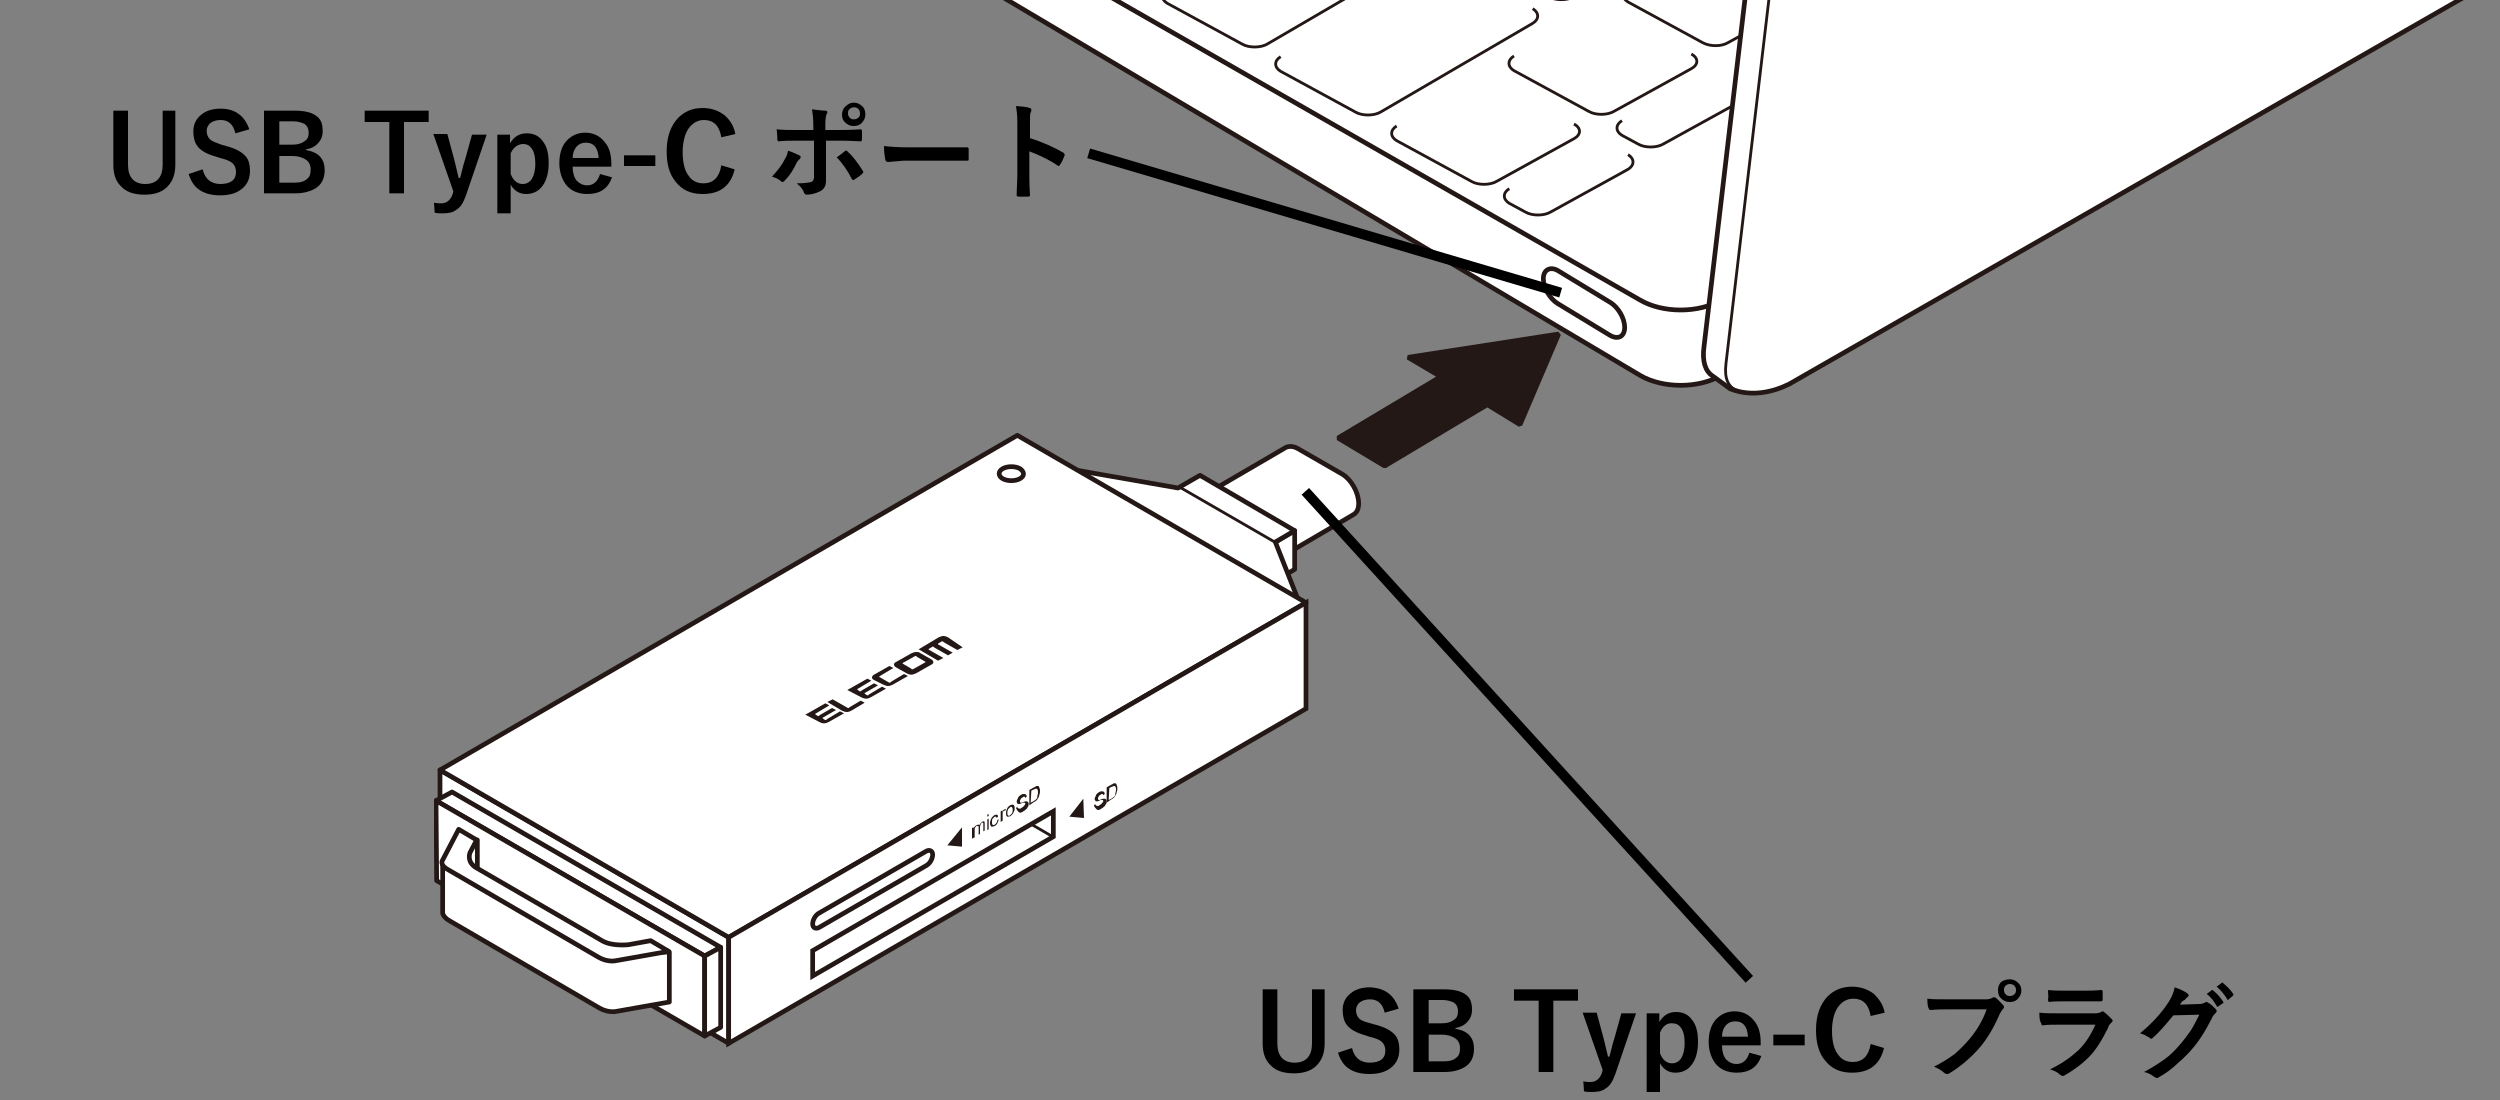 <?xml version="1.0" encoding="utf-8"?>
<!-- Generator: Adobe Illustrator 28.0.0, SVG Export Plug-In . SVG Version: 6.00 Build 0)  -->
<svg version="1.1" id="レイヤー_1" xmlns="http://www.w3.org/2000/svg" xmlns:xlink="http://www.w3.org/1999/xlink" x="0px"
	 y="0px" viewBox="0 0 375 165" style="enable-background:new 0 0 375 165;" xml:space="preserve">
<rect x="0" y="0" width="375" height="165" fill="#808080" stroke="none"/>
<style type="text/css">
	.st0{fill:#231815;}
	.st1{fill:none;stroke:#231815;stroke-width:0.709;stroke-miterlimit:1;}
	.st2{clip-path:url(#SVGID_00000086668409452457029910000003159752712010146437_);fill:#FFFFFF;}
	.st3{clip-path:url(#SVGID_00000086668409452457029910000003159752712010146437_);fill:none;stroke:#231815;stroke-width:0.709;}
	.st4{clip-path:url(#SVGID_00000086668409452457029910000003159752712010146437_);fill:none;stroke:#231815;stroke-width:0.425;}
	
		.st5{clip-path:url(#SVGID_00000086668409452457029910000003159752712010146437_);fill:none;stroke:#231815;stroke-width:0.709;stroke-linecap:round;stroke-linejoin:round;stroke-miterlimit:10;}
	
		.st6{clip-path:url(#SVGID_00000086668409452457029910000003159752712010146437_);fill:none;stroke:#231815;stroke-width:0.425;stroke-linecap:round;stroke-linejoin:round;stroke-miterlimit:10;}
	.st7{clip-path:url(#SVGID_00000086668409452457029910000003159752712010146437_);fill:#231815;}
	
		.st8{clip-path:url(#SVGID_00000086668409452457029910000003159752712010146437_);fill:none;stroke:#231815;stroke-width:0.709;stroke-miterlimit:10;}
	.st9{fill:none;stroke:#000000;stroke-width:1.5;stroke-miterlimit:10;}
</style>
<polygon class="st0" points="216.1,56.5 211.2,53.6 233.8,50.1 228,63.7 223.1,60.7 207.7,69.9 200.7,65.7 "/>
<polygon class="st1" points="216.1,56.5 211.2,53.6 233.8,50.1 228,63.7 223.1,60.7 207.7,69.9 200.7,65.7 "/>
<g>
	<defs>
		<rect id="SVGID_1_" x="65.1" y="-125.1" width="320.7" height="289.6"/>
	</defs>
	<clipPath id="SVGID_00000152983961312981132710000003413845338664288191_">
		<use xlink:href="#SVGID_1_"  style="overflow:visible;"/>
	</clipPath>
	<path style="clip-path:url(#SVGID_00000152983961312981132710000003413845338664288191_);fill:#FFFFFF;" d="M95-33.3l151,89.6
		c3.4,2,8.8,2,12.2,0l119.5-67"/>
	
		<path style="clip-path:url(#SVGID_00000152983961312981132710000003413845338664288191_);fill:none;stroke:#231815;stroke-width:0.709;" d="
		M95-33.3l151,89.6c3.4,2,8.8,2,12.2,0l119.5-67"/>
	
		<path style="clip-path:url(#SVGID_00000152983961312981132710000003413845338664288191_);fill:none;stroke:#231815;stroke-width:0.425;" d="
		M226.4,28.3c-1,0.6-1,1.6,0,2.2l2.4,1.3c1,0.6,2.8,0.6,3.8,0l11.6-6.4c1-0.6,1-1.6,0-2.2"/>
	
		<path style="clip-path:url(#SVGID_00000152983961312981132710000003413845338664288191_);fill:none;stroke:#231815;stroke-width:0.425;" d="
		M243.3,18.1c-1,0.6-1,1.6,0,2.2l2.4,1.3c1,0.6,2.8,0.6,3.8,0l11.6-6.4c1-0.6,1-1.6,0-2.2"/>
	
		<path style="clip-path:url(#SVGID_00000152983961312981132710000003413845338664288191_);fill:none;stroke:#231815;stroke-width:0.425;" d="
		M255.5-29.5c-1,0.6-1,1.6,0,2.2l11.2,6.1c1,0.6,2.8,0.6,3.8,0l11.6-6.4c1-0.6,1-1.6,0-2.2"/>
	
		<path style="clip-path:url(#SVGID_00000152983961312981132710000003413845338664288191_);fill:none;stroke:#231815;stroke-width:0.425;" d="
		M272.6-39.8c-1,0.6-1,1.6,0,2.2l11.2,6.1c1,0.6,2.8,0.6,3.8,0l11.6-6.4c1.1-0.6,1.1-1.6,0-2.2"/>
	
		<path style="clip-path:url(#SVGID_00000152983961312981132710000003413845338664288191_);fill:none;stroke:#231815;stroke-width:0.425;" d="
		M221.1-8.8c-1,0.6-1,1.6,0,2.2l11.2,6.1c1,0.6,2.8,0.6,3.8,0l11.6-6.4c1.1-0.6,1.1-1.6,0-2.2"/>
	
		<path style="clip-path:url(#SVGID_00000152983961312981132710000003413845338664288191_);fill:none;stroke:#231815;stroke-width:0.425;" d="
		M238.3-19.1c-1,0.6-1,1.6,0,2.2l11.2,6.1c1,0.6,2.8,0.6,3.8,0l11.6-6.4c1.1-0.6,1.1-1.6,0-2.2"/>
	
		<path style="clip-path:url(#SVGID_00000152983961312981132710000003413845338664288191_);fill:none;stroke:#231815;stroke-width:0.425;" d="
		M261.4-12.2c-1,0.6-1,1.6,0,2.2L272.6-4c1,0.6,2.8,0.6,3.8,0l11.6-6.4c1.1-0.6,1.1-1.6,0-2.2"/>
	
		<path style="clip-path:url(#SVGID_00000152983961312981132710000003413845338664288191_);fill:none;stroke:#231815;stroke-width:0.425;" d="
		M278.6-22.6c-1,0.6-1,1.6,0,2.2l11.2,6.1c1.1,0.6,2.8,0.6,3.8,0l11.6-6.4c1.1-0.6,1.1-1.6,0-2.2"/>
	
		<path style="clip-path:url(#SVGID_00000152983961312981132710000003413845338664288191_);fill:none;stroke:#231815;stroke-width:0.425;" d="
		M227.1,8.4c-1,0.6-1,1.6,0,2.2l11.2,6.1c1,0.6,2.8,0.6,3.8,0l11.6-6.4c1.1-0.6,1.1-1.6,0-2.2"/>
	
		<path style="clip-path:url(#SVGID_00000152983961312981132710000003413845338664288191_);fill:none;stroke:#231815;stroke-width:0.425;" d="
		M244.2-1.9c-1,0.6-1,1.6,0,2.2l11.2,6.1c1.1,0.6,2.8,0.6,3.8,0l11.6-6.4c1.1-0.6,1.1-1.6,0-2.2"/>
	
		<path style="clip-path:url(#SVGID_00000152983961312981132710000003413845338664288191_);fill:none;stroke:#231815;stroke-width:0.425;" d="
		M237.9-40.1c-1,0.6-1,1.6,0,2.2l11.2,6.1c1.1,0.6,2.8,0.6,3.8,0l11.6-6.4c1.1-0.6,1.1-1.6,0-2.2"/>
	
		<path style="clip-path:url(#SVGID_00000152983961312981132710000003413845338664288191_);fill:none;stroke:#231815;stroke-width:0.709;" d="
		M95-41.4L246,45c3.4,2,8.8,2,12.2,0l121.1-69"/>
	<path style="clip-path:url(#SVGID_00000152983961312981132710000003413845338664288191_);fill:#FFFFFF;" d="M385.6-9.6L268.4,57.6
		c-5.2,2.6-8.8,0.7-8.9,0.7l-2.6-1.9c-1.1-0.7-1.6-2.2-1.3-4.4l16.7-141.7c0.5-4.2,3.6-9.1,7-11.1l41.5-23.9"/>
	
		<path style="clip-path:url(#SVGID_00000152983961312981132710000003413845338664288191_);fill:none;stroke:#231815;stroke-width:0.709;" d="
		M385.6-9.6L268.4,57.6c-5.2,2.6-8.8,0.7-8.9,0.7l-2.6-1.9c-1.1-0.7-1.6-2.2-1.3-4.4l16.7-141.7c0.5-4.2,3.6-9.1,7-11.1l41.5-23.9"
		/>
	
		<path style="clip-path:url(#SVGID_00000152983961312981132710000003413845338664288191_);fill:none;stroke:#231815;stroke-width:0.425;" d="
		M260.6,58.6c-1.3-0.5-2-1.7-1.7-4.1l16.7-141.7c0.5-4.2,3.6-9.1,7-11.1l41.5-23.9"/>
	
		<path style="clip-path:url(#SVGID_00000152983961312981132710000003413845338664288191_);fill:none;stroke:#231815;stroke-width:0.425;" d="
		M157.7-13c-1,0.6-1,1.6,0,2.2l11.2,6.1c1,0.6,2.8,0.6,3.8,0l22.8-13.3c1.1-0.6,1.1-1.6,0-2.2"/>
	
		<path style="clip-path:url(#SVGID_00000152983961312981132710000003413845338664288191_);fill:none;stroke:#231815;stroke-width:0.425;" d="
		M188-30.2c-1,0.6-1,1.6,0,2.2l11.2,6.1c1,0.6,2.8,0.6,3.8,0l22.8-13.3c1.1-0.6,1.1-1.6,0-2.2"/>
	
		<path style="clip-path:url(#SVGID_00000152983961312981132710000003413845338664288191_);fill:none;stroke:#231815;stroke-width:0.425;" d="
		M175.1-1.7c-1,0.6-1,1.6,0,2.2l11.2,6.1c1,0.6,2.8,0.6,3.8,0l22.8-13.3c1.1-0.6,1.1-1.6,0-2.2"/>
	
		<path style="clip-path:url(#SVGID_00000152983961312981132710000003413845338664288191_);fill:none;stroke:#231815;stroke-width:0.425;" d="
		M192.1,8.5c-1,0.6-1,1.6,0,2.2l11.2,6.1c1,0.6,2.8,0.6,3.8,0l22.8-13.3c1-0.6,1-1.6,0-2.2"/>
	
		<path style="clip-path:url(#SVGID_00000152983961312981132710000003413845338664288191_);fill:none;stroke:#231815;stroke-width:0.425;" d="
		M209.5,18.9c-1,0.6-1,1.6,0,2.2l11.2,6.1c1,0.6,2.8,0.6,3.8,0l11.6-6.4c1.1-0.6,1.1-1.6,0-2.2"/>
	
		<path style="clip-path:url(#SVGID_00000152983961312981132710000003413845338664288191_);fill:none;stroke:#231815;stroke-width:0.425;" d="
		M203.6-19.4c-1,0.6-1,1.6,0,2.2l11.2,6.1c1.1,0.6,2.8,0.6,3.8,0l11.6-6.4c1.1-0.6,1.1-1.6,0-2.2"/>
	
		<path style="clip-path:url(#SVGID_00000152983961312981132710000003413845338664288191_);fill:none;stroke:#231815;stroke-width:0.425;" d="
		M220.8-29.7c-1,0.6-1,1.6,0,2.2l11.2,6.1c1,0.6,2.8,0.6,3.8,0l11.6-6.4c1.1-0.6,1.1-1.6,0-2.2"/>
	<path style="clip-path:url(#SVGID_00000152983961312981132710000003413845338664288191_);fill:#FFFFFF;" d="M243.7,49.1
		c0-1.4-1-3-2.1-3.7l-7.9-4.8c-1.2-0.7-2.2-0.1-2.2,1.2c0,1.4,1,3,2.1,3.7l7.9,4.8C242.7,51,243.7,50.5,243.7,49.1"/>
	
		<path style="clip-path:url(#SVGID_00000152983961312981132710000003413845338664288191_);fill:none;stroke:#231815;stroke-width:0.709;" d="
		M243.7,49.1c0-1.4-1-3-2.1-3.7l-7.9-4.8c-1.2-0.7-2.2-0.1-2.2,1.2c0,1.4,1,3,2.1,3.7l7.9,4.8C242.7,51,243.7,50.5,243.7,49.1z"/>
	<path style="clip-path:url(#SVGID_00000152983961312981132710000003413845338664288191_);fill:#FFFFFF;" d="M189,85.4l14-8.2
		c0.5-0.3,0.8-0.8,0.8-1.7c0-1.6-1.1-3.6-2.5-4.4l-6.6-3.8c-0.7-0.4-1.3-0.4-1.8-0.2l-13.7,8"/>
	
		<path style="clip-path:url(#SVGID_00000152983961312981132710000003413845338664288191_);fill:none;stroke:#231815;stroke-width:0.709;" d="
		M189,85.4l14-8.2c0.5-0.3,0.8-0.8,0.8-1.7c0-1.6-1.1-3.6-2.5-4.4l-6.6-3.8c-0.7-0.4-1.3-0.4-1.8-0.2l-13.7,8"/>
	<path style="clip-path:url(#SVGID_00000152983961312981132710000003413845338664288191_);fill:#FFFFFF;" d="M190,83.6
		c0-1.6-1.1-3.6-2.5-4.4l-6.6-3.8c-1.4-0.8-2.6-0.1-2.6,1.5c0,1.6,1.1,3.6,2.5,4.4l6.6,3.8C188.9,85.8,190,85.2,190,83.6"/>
	
		<path style="clip-path:url(#SVGID_00000152983961312981132710000003413845338664288191_);fill:none;stroke:#231815;stroke-width:0.709;" d="
		M190,83.6c0-1.6-1.1-3.6-2.5-4.4l-6.6-3.8c-1.4-0.8-2.6-0.1-2.6,1.5c0,1.6,1.1,3.6,2.5,4.4l6.6,3.8C188.9,85.8,190,85.2,190,83.6z"
		/>
	<polygon style="clip-path:url(#SVGID_00000152983961312981132710000003413845338664288191_);fill:#FFFFFF;" points="190,87.9 
		194.2,85.4 194.2,79.6 190,82.1 	"/>
	
		<polygon style="clip-path:url(#SVGID_00000152983961312981132710000003413845338664288191_);fill:none;stroke:#231815;stroke-width:0.709;stroke-linecap:round;stroke-linejoin:round;stroke-miterlimit:10;" points="
		190,87.9 194.2,85.4 194.2,79.6 190,82.1 	"/>
	<polygon style="clip-path:url(#SVGID_00000152983961312981132710000003413845338664288191_);fill:#FFFFFF;" points="109.3,140.6 
		66,115.5 66,131.4 109.3,156.5 	"/>
	
		<polygon style="clip-path:url(#SVGID_00000152983961312981132710000003413845338664288191_);fill:none;stroke:#231815;stroke-width:0.709;stroke-linecap:round;stroke-linejoin:round;stroke-miterlimit:10;" points="
		109.3,140.6 66,115.5 66,131.4 109.3,156.5 	"/>
	<polygon style="clip-path:url(#SVGID_00000152983961312981132710000003413845338664288191_);fill:#FFFFFF;" points="67.8,118.8 
		65.4,120.1 105.7,143.4 108.1,142.1 	"/>
	
		<polygon style="clip-path:url(#SVGID_00000152983961312981132710000003413845338664288191_);fill:none;stroke:#231815;stroke-width:0.709;stroke-linecap:round;stroke-linejoin:round;stroke-miterlimit:10;" points="
		67.8,118.8 65.4,120.1 105.7,143.4 108.1,142.1 	"/>
	<polyline style="clip-path:url(#SVGID_00000152983961312981132710000003413845338664288191_);fill:#FFFFFF;" points="152.1,71.1 
		155,69.4 176.7,73.2 180,71.3 194.2,79.6 191.3,81.3 195.8,92.7 192.6,94.6 	"/>
	
		<polyline style="clip-path:url(#SVGID_00000152983961312981132710000003413845338664288191_);fill:none;stroke:#231815;stroke-width:0.709;stroke-linecap:round;stroke-linejoin:round;stroke-miterlimit:10;" points="
		152.1,71.1 155,69.4 176.7,73.2 180,71.3 194.2,79.6 191.3,81.3 195.8,92.7 192.6,94.6 	"/>
	<polygon style="clip-path:url(#SVGID_00000152983961312981132710000003413845338664288191_);fill:#FFFFFF;" points="152.6,65.3 
		66,115.5 109.3,140.6 195.9,90.4 	"/>
	
		<polygon style="clip-path:url(#SVGID_00000152983961312981132710000003413845338664288191_);fill:none;stroke:#231815;stroke-width:0.709;stroke-linecap:round;stroke-linejoin:round;stroke-miterlimit:10;" points="
		152.6,65.3 66,115.5 109.3,140.6 195.9,90.4 	"/>
	
		<line style="clip-path:url(#SVGID_00000152983961312981132710000003413845338664288191_);fill:#FFFFFF;" x1="191.2" y1="81.3" x2="177" y2="73.1"/>
	
		<line style="clip-path:url(#SVGID_00000152983961312981132710000003413845338664288191_);fill:none;stroke:#231815;stroke-width:0.425;stroke-linecap:round;stroke-linejoin:round;stroke-miterlimit:10;" x1="191.2" y1="81.3" x2="177" y2="73.1"/>
	<polygon style="clip-path:url(#SVGID_00000152983961312981132710000003413845338664288191_);fill:#FFFFFF;" points="105.7,143.4 
		65.4,120.1 65.5,132.1 105.7,155.4 	"/>
	
		<polygon style="clip-path:url(#SVGID_00000152983961312981132710000003413845338664288191_);fill:none;stroke:#231815;stroke-width:0.709;stroke-linecap:round;stroke-linejoin:round;stroke-miterlimit:10;" points="
		105.7,143.4 65.4,120.1 65.5,132.1 105.7,155.4 	"/>
	<polygon style="clip-path:url(#SVGID_00000152983961312981132710000003413845338664288191_);fill:#FFFFFF;" points="108.1,142.1 
		105.7,143.4 105.7,155.4 108.1,154.1 	"/>
	
		<polygon style="clip-path:url(#SVGID_00000152983961312981132710000003413845338664288191_);fill:none;stroke:#231815;stroke-width:0.709;stroke-linecap:round;stroke-linejoin:round;stroke-miterlimit:10;" points="
		108.1,142.1 105.7,143.4 105.7,155.4 108.1,154.1 	"/>
	<path style="clip-path:url(#SVGID_00000152983961312981132710000003413845338664288191_);fill:#FFFFFF;" d="M100.4,142.8v7.5
		l-7.9,1.4c0,0-1.2,0.3-2.6-0.5l-22.5-13.1c-0.7-0.4-0.9-0.8-1-1.1v-7.7l25.6,13.5L100.4,142.8z"/>
	
		<path style="clip-path:url(#SVGID_00000152983961312981132710000003413845338664288191_);fill:none;stroke:#231815;stroke-width:0.709;stroke-linecap:round;stroke-linejoin:round;stroke-miterlimit:10;" d="
		M100.4,142.8v7.5l-7.9,1.4c0,0-1.2,0.3-2.6-0.5l-22.5-13.1c-0.7-0.4-0.9-0.8-1-1.1v-7.7l25.6,13.5L100.4,142.8z"/>
	
		<rect x="68.9" y="126" style="clip-path:url(#SVGID_00000152983961312981132710000003413845338664288191_);fill:#FFFFFF;" width="2.7" height="4.8"/>
	
		<rect x="68.9" y="126" style="clip-path:url(#SVGID_00000152983961312981132710000003413845338664288191_);fill:none;stroke:#231815;stroke-width:0.709;stroke-linecap:round;stroke-linejoin:round;stroke-miterlimit:10;" width="2.7" height="4.8"/>
	<path style="clip-path:url(#SVGID_00000152983961312981132710000003413845338664288191_);fill:#FFFFFF;" d="M66.4,129l2.4-4.6
		l2.7,1.6l-1,1.9c0,0-0.6,1.4,1,2.3l18.8,10.9c1.5,0.9,4,0.6,4,0.6l3.3-0.6l2.7,1.6l-7.9,1.4c0,0-1.2,0.3-2.6-0.5l-22.5-13.1
		C65.8,129.7,66.4,129,66.4,129"/>
	
		<path style="clip-path:url(#SVGID_00000152983961312981132710000003413845338664288191_);fill:none;stroke:#231815;stroke-width:0.709;stroke-linecap:round;stroke-linejoin:round;stroke-miterlimit:10;" d="
		M66.4,129l2.4-4.6l2.7,1.6l-1,1.9c0,0-0.6,1.4,1,2.3l18.8,10.9c1.5,0.9,4,0.6,4,0.6l3.3-0.6l2.7,1.6l-7.9,1.4c0,0-1.2,0.3-2.6-0.5
		l-22.5-13.1C65.8,129.7,66.4,129,66.4,129z"/>
	
		<path style="clip-path:url(#SVGID_00000152983961312981132710000003413845338664288191_);fill:none;stroke:#231815;stroke-width:0.709;stroke-linecap:round;stroke-linejoin:round;stroke-miterlimit:10;" d="
		M153,70.3c-0.7-0.4-1.9-0.4-2.6,0c-0.7,0.4-0.7,1.1,0,1.5c0.7,0.4,1.9,0.4,2.6,0C153.7,71.4,153.7,70.8,153,70.3z"/>
	<path style="clip-path:url(#SVGID_00000152983961312981132710000003413845338664288191_);fill:#231815;" d="M137.4,97.8
		c-0.2,0-0.5,0.1-0.7,0.2l-2.3,1.3c-0.2,0.1-0.3,0.2-0.3,0.4c0,0.1,0.1,0.3,0.3,0.4l1.6,0.9c0.2,0.1,0.4,0.2,0.7,0.2
		c0.2,0,0.5-0.1,0.7-0.2l2.3-1.3c0.2-0.1,0.3-0.2,0.3-0.4c0-0.1-0.1-0.3-0.3-0.4l-1.6-0.9C137.9,97.8,137.6,97.8,137.4,97.8
		 M138.7,99.2c0.1,0,0.1,0.1,0.1,0.1c0,0.1,0,0.1-0.1,0.1l-1.6,0.9c-0.1,0-0.1,0.1-0.2,0.1c-0.1,0-0.2,0-0.2-0.1l-1.2-0.7
		c-0.1,0-0.1-0.1-0.1-0.1s0-0.1,0.1-0.1l1.6-0.9c0.1,0,0.1-0.1,0.2-0.1c0.1,0,0.2,0,0.2,0.1L138.7,99.2z"/>
	<path style="clip-path:url(#SVGID_00000152983961312981132710000003413845338664288191_);fill:#231815;" d="M142.2,95.6
		c-0.2-0.1-0.4-0.2-0.7-0.2c-0.2,0-0.5,0.1-0.7,0.2l-3,1.8l2.9,1.7l0.8-0.4l-2.1-1.2c-0.1,0-0.1-0.1-0.1-0.1c0-0.1,0-0.1,0.1-0.1
		l0.3-0.2c0.1,0,0.1-0.1,0.2-0.1s0.2,0,0.2,0.1l2.1,1.2l0.7-0.4l-2.1-1.2c-0.1,0-0.1-0.1-0.1-0.1c0-0.1,0-0.1,0.1-0.1l0.3-0.2
		c0.1,0,0.1-0.1,0.2-0.1c0.1,0,0.2,0,0.2,0.1l2.1,1.2l0.8-0.4L142.2,95.6z"/>
	<path style="clip-path:url(#SVGID_00000152983961312981132710000003413845338664288191_);fill:#231815;" d="M131.1,102
		c-0.2-0.1-0.3-0.2-0.3-0.4c0-0.1,0.1-0.3,0.3-0.4l2.3-1.3l0.6,0.3l-2,1.2c-0.1,0-0.1,0.1-0.1,0.1c0,0.1,0,0.1,0.1,0.1l1.2,0.7
		c0.1,0,0.1,0.1,0.2,0.1c0.1,0,0.2,0,0.2-0.1l2-1.2l0.6,0.3l-2.3,1.3c-0.2,0.1-0.4,0.2-0.7,0.2c-0.2,0-0.5-0.1-0.7-0.2L131.1,102z"
		/>
	<path style="clip-path:url(#SVGID_00000152983961312981132710000003413845338664288191_);fill:#231815;" d="M129.7,105.4l-2,1.2
		c-0.2,0.1-0.4,0.2-0.7,0.2c-0.2,0-0.5-0.1-0.7-0.2l-2.2-1.3l0.8-0.4l2.1,1.2c0.1,0,0.1,0.1,0.2,0.1c0.1,0,0.2,0,0.2-0.1l1.7-1
		L129.7,105.4z"/>
	<path style="clip-path:url(#SVGID_00000152983961312981132710000003413845338664288191_);fill:#231815;" d="M120.8,107.2l3-1.7
		l0.6,0.3l-2,1.2c-0.1,0-0.1,0.1-0.1,0.1c0,0.1,0,0.1,0.1,0.1l0.1,0.1c0.1,0,0.1,0.1,0.2,0.1c0.1,0,0.2,0,0.2-0.1l1.9-1.1l0.6,0.3
		l-1.9,1.1c-0.1,0-0.1,0.1-0.1,0.1c0,0.1,0,0.1,0.1,0.1l0.1,0.1c0.1,0,0.1,0.1,0.2,0.1c0.1,0,0.2,0,0.2-0.1l2-1.2l0.6,0.3l-2.3,1.3
		c-0.2,0.1-0.4,0.2-0.7,0.2s-0.5-0.1-0.7-0.2L120.8,107.2z"/>
	<path style="clip-path:url(#SVGID_00000152983961312981132710000003413845338664288191_);fill:#231815;" d="M127.1,103.5l3-1.7
		l0.6,0.3l-2,1.2c-0.1,0-0.1,0.1-0.1,0.1c0,0.1,0,0.1,0.1,0.1l0.1,0.1c0.1,0,0.1,0.1,0.2,0.1c0.1,0,0.2,0,0.2-0.1l1.9-1.1l0.6,0.3
		l-1.9,1.1c-0.1,0-0.1,0.1-0.1,0.1c0,0.1,0,0.1,0.1,0.1l0.1,0.1c0.1,0,0.1,0.1,0.2,0.1s0.2,0,0.2-0.1l2-1.2l0.6,0.3l-2.3,1.3
		c-0.2,0.1-0.4,0.2-0.7,0.2c-0.2,0-0.5-0.1-0.7-0.2L127.1,103.5z"/>
	<polygon style="clip-path:url(#SVGID_00000152983961312981132710000003413845338664288191_);fill:#FFFFFF;" points="195.9,106.3 
		109.3,156.5 109.3,140.6 195.9,90.4 	"/>
	
		<polygon style="clip-path:url(#SVGID_00000152983961312981132710000003413845338664288191_);fill:none;stroke:#231815;stroke-width:0.709;stroke-miterlimit:10;" points="
		195.9,106.3 109.3,156.5 109.3,140.6 195.9,90.4 	"/>
	<polygon style="clip-path:url(#SVGID_00000152983961312981132710000003413845338664288191_);fill:#FFFFFF;" points="158,125.5 
		121.9,146.4 121.9,142.6 158,121.7 	"/>
	
		<polygon style="clip-path:url(#SVGID_00000152983961312981132710000003413845338664288191_);fill:none;stroke:#231815;stroke-width:0.709;stroke-miterlimit:10;" points="
		158,125.5 121.9,146.4 121.9,142.6 158,121.7 	"/>
	<path style="clip-path:url(#SVGID_00000152983961312981132710000003413845338664288191_);fill:#FFFFFF;" d="M139,129.8l-16.1,9.3
		c-0.5,0.3-1,0.1-1-0.5c0-0.6,0.4-1.3,0.9-1.6l16.1-9.3c0.5-0.3,1-0.1,1,0.5C139.9,128.8,139.5,129.5,139,129.8"/>
	
		<path style="clip-path:url(#SVGID_00000152983961312981132710000003413845338664288191_);fill:none;stroke:#231815;stroke-width:0.709;stroke-miterlimit:10;" d="
		M139,129.8l-16.1,9.3c-0.5,0.3-1,0.1-1-0.5c0-0.6,0.4-1.3,0.9-1.6l16.1-9.3c0.5-0.3,1-0.1,1,0.5C139.9,128.8,139.5,129.5,139,129.8
		z"/>
	<polygon style="clip-path:url(#SVGID_00000152983961312981132710000003413845338664288191_);fill:#231815;" points="142.1,126.8 
		144.3,127 144.3,124.1 	"/>
	<path style="clip-path:url(#SVGID_00000152983961312981132710000003413845338664288191_);fill:#231815;" d="M145.8,125.8l0-1.6
		l0.2-0.1v0.2c0-0.1,0.1-0.2,0.2-0.3c0.1-0.1,0.2-0.2,0.3-0.2c0.1-0.1,0.2-0.1,0.3-0.1c0.1,0,0.1,0.1,0.1,0.1
		c0.1-0.3,0.3-0.4,0.4-0.5c0.1-0.1,0.2-0.1,0.3-0.1c0.1,0,0.1,0.2,0.1,0.3l0,1.1l-0.2,0.1l0-1c0-0.1,0-0.2,0-0.2c0,0,0-0.1-0.1-0.1
		c0,0-0.1,0-0.1,0c-0.1,0.1-0.2,0.1-0.2,0.3c-0.1,0.1-0.1,0.3-0.1,0.4l0,1l-0.2,0.1l0-1.1c0-0.1,0-0.2-0.1-0.2c0,0-0.1,0-0.2,0
		c-0.1,0-0.1,0.1-0.2,0.2c-0.1,0.1-0.1,0.2-0.1,0.3c0,0.1,0,0.2,0,0.4l0,0.8L145.8,125.8z"/>
	<path style="clip-path:url(#SVGID_00000152983961312981132710000003413845338664288191_);fill:#231815;" d="M148.1,122.5v-0.3
		l0.2-0.1l0,0.3L148.1,122.5z M148.1,124.5l0-1.6l0.2-0.1l0,1.6L148.1,124.5z"/>
	<path style="clip-path:url(#SVGID_00000152983961312981132710000003413845338664288191_);fill:#231815;" d="M149.6,123l0.2-0.1
		c0,0.2-0.1,0.4-0.2,0.6s-0.2,0.3-0.4,0.4c-0.2,0.1-0.4,0.1-0.5,0.1c-0.1-0.1-0.2-0.3-0.2-0.5c0-0.2,0-0.3,0.1-0.5
		c0.1-0.2,0.1-0.3,0.2-0.4c0.1-0.1,0.2-0.2,0.3-0.3c0.2-0.1,0.3-0.1,0.4-0.1c0.1,0,0.2,0.1,0.2,0.3l-0.2,0.2c0-0.1-0.1-0.2-0.1-0.2
		c-0.1,0-0.1,0-0.2,0c-0.1,0.1-0.2,0.2-0.3,0.3c-0.1,0.1-0.1,0.3-0.1,0.5c0,0.2,0,0.4,0.1,0.4c0.1,0.1,0.2,0.1,0.3,0
		c0.1-0.1,0.2-0.1,0.2-0.2C149.6,123.3,149.6,123.1,149.6,123"/>
	<path style="clip-path:url(#SVGID_00000152983961312981132710000003413845338664288191_);fill:#231815;" d="M150.1,123.3l0-1.6
		l0.2-0.1l0,0.2c0.1-0.1,0.1-0.3,0.2-0.3s0.1-0.1,0.2-0.1c0.1,0,0.2-0.1,0.2-0.1l-0.1,0.3c-0.1,0-0.1,0-0.2,0
		c-0.1,0-0.1,0.1-0.1,0.1c0,0.1-0.1,0.1-0.1,0.2c0,0.1,0,0.2,0,0.3l0,0.9L150.1,123.3z"/>
	<path style="clip-path:url(#SVGID_00000152983961312981132710000003413845338664288191_);fill:#231815;" d="M150.9,122
		c0-0.3,0.1-0.6,0.2-0.8c0.1-0.2,0.3-0.3,0.4-0.4c0.2-0.1,0.4-0.1,0.5-0.1c0.1,0.1,0.2,0.2,0.2,0.5c0,0.2,0,0.4-0.1,0.5
		c-0.1,0.2-0.1,0.3-0.2,0.4c-0.1,0.1-0.2,0.2-0.3,0.3c-0.2,0.1-0.4,0.1-0.5,0.1C151,122.5,150.9,122.3,150.9,122 M151.1,121.9
		c0,0.2,0,0.3,0.1,0.4c0.1,0.1,0.2,0.1,0.3,0c0.1-0.1,0.2-0.2,0.3-0.3c0.1-0.2,0.1-0.3,0.1-0.5c0-0.2,0-0.3-0.1-0.4
		c-0.1-0.1-0.2-0.1-0.3,0c-0.1,0.1-0.2,0.2-0.3,0.3C151.2,121.5,151.1,121.7,151.1,121.9"/>
	<path style="clip-path:url(#SVGID_00000152983961312981132710000003413845338664288191_);fill:#231815;" d="M152.4,121.2l0.2-0.2
		c0,0.1,0,0.2,0.1,0.2c0,0,0.1,0.1,0.2,0.1c0.1,0,0.2,0,0.3-0.1c0.1-0.1,0.2-0.1,0.3-0.2c0.1-0.1,0.1-0.2,0.2-0.2
		c0-0.1,0.1-0.2,0.1-0.2c0-0.1,0-0.1-0.1-0.2c0,0-0.1,0-0.2,0c-0.1,0-0.2,0-0.3,0.1c-0.2,0.1-0.3,0.1-0.4,0.1c-0.1,0-0.2,0-0.2-0.1
		c0-0.1-0.1-0.1-0.1-0.2c0-0.1,0-0.2,0.1-0.4c0.1-0.1,0.1-0.3,0.2-0.4c0.1-0.1,0.2-0.2,0.4-0.3c0.1-0.1,0.3-0.1,0.4-0.1
		c0.1,0,0.2,0,0.3,0.1c0.1,0.1,0.1,0.2,0.1,0.3l-0.2,0.2c0-0.1-0.1-0.2-0.1-0.2c-0.1,0-0.2,0-0.3,0.1c-0.2,0.1-0.3,0.2-0.3,0.3
		c-0.1,0.1-0.1,0.2-0.1,0.3c0,0.1,0,0.1,0.1,0.2c0.1,0,0.2,0,0.4-0.1c0.2-0.1,0.4-0.1,0.4-0.1c0.1,0,0.2,0,0.3,0.1
		c0.1,0.1,0.1,0.2,0.1,0.3c0,0.1,0,0.3-0.1,0.4c-0.1,0.1-0.1,0.3-0.3,0.4c-0.1,0.1-0.2,0.2-0.4,0.3c-0.2,0.1-0.3,0.2-0.4,0.2
		s-0.2,0-0.3-0.1C152.5,121.5,152.5,121.4,152.4,121.2"/>
	<path style="clip-path:url(#SVGID_00000152983961312981132710000003413845338664288191_);fill:#231815;" d="M154.4,120.8l0-2.3
		l0.7-0.4c0.2-0.1,0.3-0.1,0.3-0.2c0.1,0,0.2,0,0.3,0c0.1,0,0.2,0.1,0.2,0.3c0.1,0.1,0.1,0.3,0.1,0.5c0,0.2,0,0.3-0.1,0.5
		c0,0.2-0.1,0.3-0.1,0.4c-0.1,0.1-0.1,0.2-0.2,0.3c-0.1,0.1-0.1,0.2-0.2,0.2c-0.1,0.1-0.2,0.2-0.3,0.2L154.4,120.8z M154.6,120.4
		l0.4-0.2c0.1-0.1,0.2-0.1,0.3-0.2c0.1-0.1,0.1-0.1,0.2-0.2c0.1-0.1,0.1-0.2,0.1-0.4c0-0.1,0.1-0.3,0.1-0.5c0-0.2,0-0.4-0.1-0.5
		c-0.1-0.1-0.1-0.1-0.2-0.1c-0.1,0-0.2,0.1-0.3,0.1l-0.4,0.2L154.6,120.4z"/>
	<polygon style="clip-path:url(#SVGID_00000152983961312981132710000003413845338664288191_);fill:#231815;" points="160.4,122.5 
		162.6,122.7 162.5,119.8 	"/>
	<path style="clip-path:url(#SVGID_00000152983961312981132710000003413845338664288191_);fill:#231815;" d="M164.1,120.8l0.2-0.2
		c0,0.1,0,0.2,0.1,0.2c0,0,0.1,0.1,0.2,0.1c0.1,0,0.2,0,0.3-0.1c0.1-0.1,0.2-0.1,0.3-0.2c0.1-0.1,0.1-0.2,0.2-0.2
		c0-0.1,0.1-0.2,0.1-0.2c0-0.1,0-0.1-0.1-0.2c0,0-0.1,0-0.2,0c-0.1,0-0.2,0-0.3,0.1c-0.2,0.1-0.3,0.1-0.4,0.1c-0.1,0-0.2,0-0.2-0.1
		c0-0.1-0.1-0.1-0.1-0.2c0-0.1,0-0.2,0.1-0.4c0.1-0.1,0.1-0.3,0.2-0.4c0.1-0.1,0.2-0.2,0.4-0.3c0.1-0.1,0.3-0.1,0.4-0.1
		c0.1,0,0.2,0,0.3,0.1c0.1,0.1,0.1,0.2,0.1,0.3l-0.2,0.2c0-0.1-0.1-0.2-0.1-0.2c-0.1,0-0.2,0-0.3,0.1c-0.2,0.1-0.3,0.2-0.3,0.3
		c-0.1,0.1-0.1,0.2-0.1,0.3c0,0.1,0,0.1,0.1,0.2c0.1,0,0.2,0,0.4-0.1c0.2-0.1,0.4-0.1,0.4-0.1c0.1,0,0.2,0,0.3,0.1
		c0.1,0.1,0.1,0.2,0.1,0.3c0,0.1,0,0.3-0.1,0.4c-0.1,0.1-0.1,0.3-0.3,0.4c-0.1,0.1-0.2,0.2-0.4,0.3c-0.2,0.1-0.3,0.2-0.4,0.2
		c-0.1,0-0.2,0-0.3-0.1C164.1,121,164.1,120.9,164.1,120.8"/>
	<path style="clip-path:url(#SVGID_00000152983961312981132710000003413845338664288191_);fill:#231815;" d="M166,120.4l0-2.3
		l0.7-0.4c0.2-0.1,0.3-0.1,0.3-0.2c0.1,0,0.2,0,0.3,0c0.1,0,0.2,0.1,0.2,0.3c0.1,0.1,0.1,0.3,0.1,0.5c0,0.2,0,0.3-0.1,0.5
		c0,0.2-0.1,0.3-0.1,0.4c-0.1,0.1-0.1,0.2-0.2,0.3c-0.1,0.1-0.1,0.2-0.2,0.2c-0.1,0.1-0.2,0.2-0.3,0.2L166,120.4z M166.3,120
		l0.4-0.2c0.1-0.1,0.2-0.1,0.3-0.2c0.1-0.1,0.1-0.1,0.2-0.2c0.1-0.1,0.1-0.2,0.1-0.4c0-0.1,0.1-0.3,0.1-0.5c0-0.2,0-0.4-0.1-0.5
		s-0.1-0.1-0.2-0.1c-0.1,0-0.2,0.1-0.3,0.1l-0.4,0.2L166.3,120z"/>
	
		<line style="clip-path:url(#SVGID_00000152983961312981132710000003413845338664288191_);fill:none;stroke:#231815;stroke-width:0.425;stroke-linecap:round;stroke-linejoin:round;stroke-miterlimit:10;" x1="157.9" y1="125.5" x2="154.8" y2="123.7"/>
</g>
<line class="st9" x1="195.8" y1="73.7" x2="262.4" y2="146.9"/>
<g>
	<path d="M198.7,148.4v8.1c0,1.6-0.5,2.7-1.4,3.5c-0.8,0.7-1.9,1-3.2,1c-1.6,0-2.8-0.4-3.6-1.3c-0.8-0.8-1.1-1.9-1.1-3.2v-8.1h2.2
		v8.1c0,1.9,0.9,2.9,2.6,2.9s2.6-1,2.6-2.9v-8.1H198.7z"/>
	<path d="M209.8,151.3l-2.1,0.6c-0.3-1.4-1.1-2-2.2-2c-0.7,0-1.2,0.2-1.6,0.5c-0.3,0.3-0.5,0.7-0.5,1.1c0,0.6,0.2,1,0.5,1.3
		c0.3,0.3,0.9,0.5,1.7,0.7l0.7,0.2c1.5,0.4,2.4,0.9,3,1.6c0.4,0.5,0.6,1.2,0.6,2.1c0,1.2-0.4,2.1-1.3,2.8c-0.8,0.6-1.8,0.9-3.2,0.9
		c-1.3,0-2.4-0.3-3.2-0.9c-0.7-0.5-1.2-1.3-1.5-2.3l2.1-0.7c0.2,0.8,0.5,1.3,1,1.7c0.4,0.3,1,0.5,1.6,0.5c1.6,0,2.4-0.6,2.4-1.8
		c0-0.6-0.2-1-0.5-1.3c-0.3-0.3-1-0.6-1.9-0.8l-0.6-0.2c-1.4-0.4-2.3-0.9-2.8-1.6c-0.4-0.5-0.6-1.3-0.6-2.2c0-1,0.4-1.9,1.2-2.5
		c0.7-0.6,1.7-0.9,2.9-0.9C207.7,148.2,209.1,149.2,209.8,151.3z"/>
	<path d="M212.2,148.4h4.4c1.6,0,2.7,0.3,3.4,0.9c0.6,0.5,0.8,1.2,0.8,2.2c0,0.8-0.3,1.4-0.8,1.9c-0.4,0.4-1,0.7-1.7,0.8v0.1
		c1,0.2,1.7,0.5,2.2,1.1c0.4,0.5,0.6,1.1,0.6,1.9c0,1.2-0.4,2.1-1.3,2.7c-0.8,0.5-1.8,0.8-3.1,0.8h-4.7V148.4z M214.3,150v3.5h1.9
		c0.9,0,1.5-0.2,2-0.6c0.4-0.3,0.5-0.7,0.5-1.2c0-0.6-0.2-1-0.6-1.3c-0.4-0.2-1-0.4-1.7-0.4H214.3z M214.3,155.1v4.1h2.3
		c0.9,0,1.5-0.2,1.9-0.6c0.4-0.3,0.5-0.8,0.5-1.4c0-0.7-0.3-1.2-0.8-1.5c-0.5-0.3-1.1-0.5-1.9-0.5H214.3z"/>
	<path d="M236.7,148.4v1.7H233v10.7h-2.2v-10.7h-3.7v-1.7H236.7z"/>
	<path d="M245.4,152l-3.1,9.1c-0.4,1.1-0.8,1.8-1.5,2.2c-0.5,0.4-1.2,0.5-2.1,0.5c-0.4,0-0.7,0-1.1-0.1l-0.1-1.5
		c0.4,0.1,0.8,0.1,1.1,0.1c0.8,0,1.4-0.5,1.7-1.4l0.1-0.4l-3-8.6h2.1l1,3.7c0.1,0.3,0.3,1.3,0.7,2.9h0.2c0.1-0.2,0.2-0.8,0.4-1.5
		c0.1-0.5,0.3-1,0.4-1.4l1-3.6H245.4z"/>
	<path d="M248.9,152v1.3c0.6-1,1.4-1.5,2.5-1.5c1.1,0,1.9,0.4,2.5,1.3c0.6,0.8,0.8,1.9,0.8,3.2c0,1.6-0.4,2.8-1.1,3.6
		c-0.6,0.7-1.4,1-2.3,1c-1,0-1.8-0.5-2.3-1.4v4.3h-2V152H248.9z M249,154.9v3.1c0.4,1,1,1.5,1.8,1.5c0.6,0,1.1-0.3,1.4-0.8
		c0.3-0.5,0.5-1.3,0.5-2.2c0-1.1-0.2-1.9-0.6-2.4c-0.3-0.4-0.7-0.6-1.2-0.6C250.1,153.4,249.4,153.9,249,154.9z"/>
	<path d="M264.2,156.8h-5.9c0,0.9,0.2,1.6,0.6,2.1c0.4,0.4,0.9,0.7,1.6,0.7c0.9,0,1.6-0.6,1.9-1.7l1.8,0.5c-0.6,1.7-1.8,2.5-3.7,2.5
		c-1.4,0-2.5-0.5-3.2-1.4c-0.6-0.8-1-1.9-1-3.2c0-1.5,0.4-2.7,1.2-3.5c0.7-0.7,1.6-1.1,2.7-1.1c1.2,0,2.2,0.5,2.9,1.4
		c0.7,0.8,1,1.9,1,3.3V156.8z M262.2,155.5c-0.1-1.5-0.7-2.3-1.9-2.3c-0.6,0-1.1,0.2-1.5,0.7c-0.3,0.4-0.5,0.9-0.5,1.6H262.2z"/>
	<path d="M270.7,155.2v1.6H266v-1.6H270.7z"/>
	<path d="M282.7,151.9l-2.1,0.5c-0.3-1.8-1.2-2.6-2.6-2.6c-1,0-1.8,0.5-2.4,1.4c-0.5,0.8-0.8,2-0.8,3.4c0,1.6,0.3,2.9,1,3.7
		c0.5,0.7,1.3,1,2.1,1c1.5,0,2.4-0.9,2.7-2.7l2,0.6c-0.6,2.5-2.2,3.7-4.8,3.7c-1.8,0-3.1-0.6-4.1-1.9c-0.9-1.1-1.3-2.6-1.3-4.5
		c0-2.2,0.6-3.8,1.7-5c1-1,2.2-1.5,3.7-1.5c1.3,0,2.4,0.4,3.3,1.1C282,150,282.5,150.8,282.7,151.9z"/>
	<path d="M289.1,149.8c0.7,0.1,1.7,0.1,3.1,0.1h5.7c0.4,0,0.7-0.1,0.9-0.2c0.1-0.1,0.2-0.1,0.3-0.1c0.1,0,0.2,0,0.3,0.1
		c0.5,0.4,0.8,0.8,1.1,1.1c0.1,0.1,0.1,0.2,0.1,0.3c0,0.1-0.1,0.2-0.2,0.3c-0.1,0.1-0.2,0.3-0.4,0.6c-0.9,2.1-1.9,3.8-3.1,5.2
		c-1.4,1.6-3,2.9-4.5,3.8c-0.1,0.1-0.3,0.1-0.4,0.1s-0.3-0.1-0.4-0.2c-0.3-0.3-0.8-0.6-1.5-0.9c1.2-0.6,2.3-1.3,3.1-1.9
		c0.7-0.6,1.4-1.3,2.1-2.1c1.2-1.4,2.1-2.9,2.7-4.6h-5.8c-0.6,0-1.5,0-2.6,0.1c-0.2,0-0.3-0.1-0.3-0.3
		C289.2,151.2,289.1,150.6,289.1,149.8z M301.5,146.9c0.5,0,0.9,0.2,1.3,0.6c0.3,0.3,0.4,0.7,0.4,1.1c0,0.5-0.2,0.9-0.6,1.3
		c-0.3,0.3-0.7,0.4-1.2,0.4c-0.5,0-0.9-0.2-1.3-0.6c-0.3-0.3-0.4-0.7-0.4-1.2c0-0.5,0.2-1,0.6-1.3C300.7,147,301,146.9,301.5,146.9z
		 M301.5,147.6c-0.3,0-0.5,0.1-0.7,0.3c-0.2,0.2-0.2,0.4-0.2,0.6c0,0.3,0.1,0.5,0.3,0.7c0.2,0.2,0.4,0.2,0.6,0.2
		c0.3,0,0.5-0.1,0.7-0.3c0.2-0.2,0.2-0.4,0.2-0.6c0-0.3-0.1-0.5-0.3-0.7C302,147.7,301.7,147.6,301.5,147.6z"/>
	<path d="M305.9,151.9c0.8,0.1,1.8,0.1,2.9,0.1h5.5c0.4,0,0.6-0.1,0.9-0.2c0.1-0.1,0.1-0.1,0.2-0.1c0.1,0,0.1,0,0.2,0.1
		c0.4,0.3,0.8,0.7,1.1,1c0.1,0.1,0.2,0.2,0.2,0.3s-0.1,0.2-0.2,0.3c-0.2,0.2-0.4,0.4-0.5,0.8c-0.9,1.8-1.8,3.3-2.9,4.4
		c-1,1-2.2,1.9-3.6,2.7c-0.2,0.1-0.3,0.1-0.3,0.1c-0.1,0-0.2-0.1-0.4-0.2c-0.3-0.3-0.8-0.6-1.5-0.8c1.7-0.8,3.1-1.8,4.3-2.9
		c1.1-1.1,1.9-2.4,2.5-3.8l-5.5,0c-0.9,0-1.7,0-2.4,0.1c-0.1,0-0.2-0.1-0.2-0.3C306,153.3,305.9,152.8,305.9,151.9z M307.2,148.5
		c0.8,0.1,1.6,0.1,2.6,0.1h2.9c0.6,0,1.5,0,2.5-0.1c0.1,0,0.2,0.1,0.2,0.2c0,0.2,0,0.4,0,0.6c0,0.2,0,0.4,0,0.6
		c0,0.2-0.1,0.3-0.2,0.3c0,0,0,0-0.1,0l-2.3,0h-3.2c-0.9,0-1.6,0-2.2,0.1c-0.1,0-0.2-0.1-0.2-0.4
		C307.3,149.6,307.2,149.1,307.2,148.5z"/>
	<path d="M327,150.7l2.9-0.1c0.4,0,0.6-0.1,0.8-0.2c0.1,0,0.1-0.1,0.2-0.1s0.2,0,0.3,0.1c0.4,0.2,0.7,0.5,1.1,0.9
		c0.1,0.1,0.2,0.2,0.2,0.4c0,0.1-0.1,0.2-0.2,0.3c-0.2,0.2-0.4,0.4-0.5,0.7c-1,2-2.1,3.7-3.2,4.9c-0.7,0.8-1.6,1.6-2.5,2.4
		c-0.8,0.7-1.6,1.2-2.3,1.6c-0.1,0.1-0.2,0.1-0.3,0.1c-0.1,0-0.2-0.1-0.4-0.2c-0.4-0.3-0.9-0.6-1.5-0.7c1.3-0.7,2.4-1.4,3.2-2
		c0.7-0.5,1.4-1.2,2.1-2c0.7-0.8,1.2-1.5,1.7-2.2c0.4-0.6,0.8-1.4,1.3-2.4l-3.9,0.1c-1.3,1.6-2.3,2.7-3,3.3
		c-0.1,0.1-0.2,0.2-0.3,0.2c-0.1,0-0.2,0-0.2-0.1c-0.5-0.3-1-0.6-1.5-0.7c1.8-1.5,3.2-3,4.3-4.7c0.5-0.8,0.8-1.6,0.9-2.2
		c0.9,0.3,1.5,0.6,1.9,0.9c0.1,0.1,0.2,0.2,0.2,0.3c0,0.1-0.1,0.2-0.2,0.3c-0.1,0-0.2,0.2-0.4,0.4
		C327.4,150.1,327.2,150.3,327,150.7z M331,149.1l0.8-0.6c0,0,0.1,0,0.1,0c0,0,0.1,0,0.1,0.1c0.5,0.4,1.1,1,1.5,1.7c0,0,0,0.1,0,0.1
		c0,0.1,0,0.1-0.1,0.1l-0.7,0.5c0,0-0.1,0-0.1,0c-0.1,0-0.1,0-0.1-0.1C332.1,150.2,331.6,149.5,331,149.1z M332.5,148l0.8-0.6
		c0,0,0.1,0,0.1,0c0,0,0.1,0,0.1,0.1c0.6,0.5,1.1,1,1.5,1.6c0,0,0,0.1,0,0.1c0,0.1,0,0.1-0.1,0.2l-0.6,0.5c0,0-0.1,0.1-0.1,0.1
		c-0.1,0-0.1,0-0.1-0.1C333.6,149.1,333.1,148.5,332.5,148z"/>
</g>
<g>
	<path d="M26.3,16.6v8.1c0,1.6-0.5,2.7-1.4,3.5c-0.8,0.7-1.9,1-3.2,1c-1.6,0-2.8-0.4-3.6-1.3c-0.8-0.8-1.1-1.9-1.1-3.2v-8.1h2.2v8.1
		c0,1.9,0.9,2.9,2.6,2.9s2.6-1,2.6-2.9v-8.1H26.3z"/>
	<path d="M37.4,19.4L35.3,20c-0.3-1.4-1.1-2-2.2-2c-0.7,0-1.2,0.2-1.6,0.5c-0.3,0.3-0.5,0.7-0.5,1.1c0,0.6,0.2,1,0.5,1.3
		c0.3,0.3,0.9,0.5,1.7,0.8l0.7,0.2c1.5,0.4,2.4,0.9,3,1.6c0.4,0.5,0.6,1.2,0.6,2.1c0,1.2-0.4,2.1-1.3,2.8c-0.8,0.6-1.8,0.9-3.2,0.9
		c-1.3,0-2.4-0.3-3.2-0.9c-0.7-0.5-1.2-1.3-1.5-2.3l2.1-0.7c0.2,0.8,0.5,1.3,1,1.7c0.4,0.3,1,0.5,1.6,0.5c1.6,0,2.4-0.6,2.4-1.8
		c0-0.6-0.2-1-0.5-1.3c-0.3-0.3-1-0.6-1.9-0.8l-0.6-0.2c-1.4-0.4-2.3-0.9-2.8-1.6c-0.4-0.5-0.6-1.3-0.6-2.2c0-1,0.4-1.9,1.2-2.5
		c0.7-0.6,1.7-0.9,2.9-0.9C35.3,16.3,36.7,17.4,37.4,19.4z"/>
	<path d="M39.8,16.6h4.4c1.6,0,2.7,0.3,3.4,0.9c0.6,0.5,0.8,1.2,0.8,2.2c0,0.8-0.3,1.4-0.8,1.9c-0.4,0.4-1,0.7-1.7,0.8v0.1
		c1,0.2,1.7,0.5,2.2,1.1c0.4,0.5,0.6,1.1,0.6,1.9c0,1.2-0.4,2.1-1.3,2.7c-0.8,0.5-1.8,0.8-3.1,0.8h-4.7V16.6z M41.9,18.2v3.5h1.9
		c0.9,0,1.5-0.2,2-0.6c0.4-0.3,0.5-0.7,0.5-1.2c0-0.6-0.2-1-0.6-1.3c-0.4-0.2-1-0.4-1.7-0.4H41.9z M41.9,23.3v4.1h2.3
		c0.9,0,1.5-0.2,1.9-0.6c0.4-0.3,0.5-0.8,0.5-1.4c0-0.7-0.3-1.2-0.8-1.5c-0.5-0.3-1.1-0.5-1.9-0.5H41.9z"/>
	<path d="M64.3,16.6v1.7h-3.7V29h-2.2V18.3h-3.7v-1.7H64.3z"/>
	<path d="M73,20.2l-3.1,9.1c-0.4,1.1-0.8,1.8-1.5,2.2c-0.5,0.4-1.2,0.5-2.1,0.5c-0.4,0-0.7,0-1.1-0.1l-0.1-1.5
		c0.4,0.1,0.8,0.1,1.1,0.1c0.8,0,1.4-0.5,1.7-1.4l0.1-0.4l-3-8.6h2.1l1,3.7c0.1,0.3,0.3,1.3,0.7,2.9h0.2c0.1-0.2,0.2-0.8,0.4-1.5
		c0.1-0.5,0.3-1,0.4-1.4l1-3.6H73z"/>
	<path d="M76.5,20.2v1.3c0.6-1,1.4-1.5,2.5-1.5c1.1,0,1.9,0.4,2.5,1.3c0.6,0.8,0.8,1.9,0.8,3.2c0,1.6-0.4,2.8-1.1,3.6
		c-0.6,0.7-1.4,1-2.3,1c-1,0-1.8-0.5-2.3-1.4v4.3h-2V20.2H76.5z M76.6,23v3.1c0.4,1,1,1.5,1.8,1.5c0.6,0,1.1-0.3,1.4-0.8
		c0.3-0.5,0.5-1.3,0.5-2.2c0-1.1-0.2-1.9-0.6-2.4c-0.3-0.4-0.7-0.6-1.2-0.6C77.7,21.6,77,22.1,76.6,23z"/>
	<path d="M91.8,25h-5.9c0,0.9,0.2,1.6,0.6,2.1c0.4,0.4,0.9,0.7,1.6,0.7c0.9,0,1.6-0.6,1.9-1.7l1.8,0.5c-0.6,1.7-1.8,2.5-3.7,2.5
		c-1.4,0-2.5-0.5-3.2-1.4c-0.6-0.8-1-1.9-1-3.2c0-1.5,0.4-2.7,1.2-3.5c0.7-0.7,1.6-1.1,2.7-1.1c1.2,0,2.2,0.5,2.9,1.4
		c0.7,0.8,1,1.9,1,3.3V25z M89.8,23.7c-0.1-1.5-0.7-2.3-1.9-2.3c-0.6,0-1.1,0.2-1.5,0.7c-0.3,0.4-0.5,0.9-0.5,1.6H89.8z"/>
	<path d="M98.3,23.3v1.6h-4.7v-1.6H98.3z"/>
	<path d="M110.3,20.1l-2.1,0.5c-0.3-1.8-1.2-2.6-2.6-2.6c-1,0-1.8,0.5-2.4,1.4c-0.5,0.8-0.8,2-0.8,3.4c0,1.6,0.3,2.9,1,3.7
		c0.5,0.7,1.3,1,2.1,1c1.5,0,2.4-0.9,2.7-2.7l2,0.6c-0.6,2.5-2.2,3.7-4.8,3.7c-1.8,0-3.1-0.6-4.1-1.9c-0.9-1.1-1.3-2.6-1.3-4.5
		c0-2.2,0.6-3.8,1.7-5c1-1,2.2-1.5,3.7-1.5c1.3,0,2.4,0.4,3.3,1.1C109.6,18.1,110.1,19,110.3,20.1z"/>
	<path d="M118.2,22.6c0.7,0.2,1.2,0.5,1.7,0.7c0.2,0.1,0.2,0.2,0.2,0.3c0,0.1-0.1,0.2-0.2,0.3c-0.1,0.1-0.3,0.3-0.4,0.5
		c-0.5,1.1-1.1,2-1.8,2.7c-0.1,0.1-0.2,0.2-0.3,0.2c-0.1,0-0.2,0-0.2-0.1c-0.5-0.4-1-0.6-1.4-0.7c0.8-0.9,1.5-1.7,1.9-2.6
		C118,23.5,118.1,23.1,118.2,22.6z M122,19.7v-0.8c0-1.1-0.1-1.9-0.2-2.5c0.9,0.1,1.6,0.2,2,0.2c0.2,0,0.3,0.1,0.3,0.2
		c0,0.1,0,0.2-0.1,0.3c-0.1,0.2-0.2,0.7-0.2,1.6v0.8h2c0.6,0,1.7,0,3.3-0.1c0,0,0,0,0,0c0.1,0,0.2,0.1,0.2,0.3c0,0.2,0,0.4,0,0.5
		c0,0.3,0,0.5,0,0.7c0,0.2-0.1,0.3-0.2,0.3c-1.7-0.1-2.8-0.1-3.3-0.1h-1.9l0,3.2l0,2.8c0,0.8-0.3,1.3-0.9,1.6
		c-0.6,0.3-1.3,0.5-2,0.5c-0.2,0-0.3-0.1-0.4-0.3c-0.2-0.6-0.6-1-1.1-1.4c1.1,0,1.8-0.1,2.2-0.2c0.2-0.1,0.4-0.3,0.4-0.7v-5.5h-2.5
		c-1,0-1.9,0-2.8,0.1c-0.1,0-0.2-0.1-0.2-0.3c0-0.8-0.1-1.3-0.1-1.5c0.9,0.1,2,0.1,3,0.1H122z M125.5,23.6c0.2-0.1,0.4-0.3,0.7-0.5
		c0.2-0.2,0.4-0.3,0.5-0.4c0.1-0.1,0.1-0.1,0.2-0.1c0.1,0,0.2,0,0.2,0.1c0.7,0.6,1.5,1.6,2.3,2.9c0.1,0.1,0.1,0.2,0.1,0.2
		c0,0.1-0.1,0.2-0.2,0.3c-0.2,0.2-0.6,0.5-1.1,0.8c-0.1,0.1-0.2,0.1-0.2,0.1c-0.1,0-0.1,0-0.2-0.1C127.2,25.7,126.4,24.5,125.5,23.6
		z M128.1,15.4c0.5,0,0.9,0.2,1.3,0.6c0.3,0.3,0.4,0.7,0.4,1.2c0,0.5-0.2,0.9-0.6,1.3c-0.3,0.3-0.7,0.4-1.2,0.4
		c-0.5,0-0.9-0.2-1.3-0.6c-0.3-0.3-0.4-0.7-0.4-1.1c0-0.5,0.2-1,0.6-1.3C127.3,15.5,127.7,15.4,128.1,15.4z M128.1,16.1
		c-0.3,0-0.5,0.1-0.7,0.3c-0.2,0.2-0.2,0.4-0.2,0.6c0,0.3,0.1,0.5,0.3,0.7c0.2,0.2,0.4,0.2,0.6,0.2c0.3,0,0.5-0.1,0.7-0.3
		c0.2-0.2,0.2-0.4,0.2-0.6c0-0.3-0.1-0.5-0.3-0.7C128.6,16.2,128.4,16.1,128.1,16.1z"/>
	<path d="M132.6,21.9c0.8,0.1,2,0.2,3.5,0.2h5.2c0.5,0,1.2,0,2,0c1,0,1.6,0,1.7,0c0,0,0.1,0,0.1,0c0.1,0,0.2,0.1,0.2,0.2
		c0,0.2,0,0.5,0,0.8c0,0.3,0,0.5,0,0.8c0,0.2-0.1,0.2-0.2,0.2h-0.1c-1.6,0-2.8,0-3.6,0h-5.8l-2.4,0.2c-0.2,0-0.3-0.1-0.4-0.3
		C132.7,23.4,132.6,22.8,132.6,21.9z"/>
	<path d="M154.4,20.7c2,0.6,3.7,1.4,5.1,2.2c0.1,0.1,0.2,0.2,0.2,0.3c0,0,0,0.1,0,0.1c-0.2,0.5-0.4,1-0.7,1.4
		c-0.1,0.1-0.1,0.2-0.2,0.2c-0.1,0-0.1,0-0.2-0.1c-1.5-1-2.9-1.6-4.2-2.1v3.5c0,0.6,0,1.6,0.1,3.1c0,0,0,0,0,0
		c0,0.1-0.1,0.2-0.3,0.2c-0.2,0-0.5,0-0.7,0c-0.2,0-0.5,0-0.7,0c-0.2,0-0.3-0.1-0.3-0.2c0-1,0.1-2.1,0.1-3.1v-7.9
		c0-1-0.1-1.8-0.2-2.4c0.9,0.1,1.6,0.1,2,0.3c0.2,0,0.3,0.1,0.3,0.3c0,0.1,0,0.2-0.1,0.4c-0.1,0.1-0.1,0.6-0.1,1.5V20.7z"/>
</g>
<line class="st9" x1="163.3" y1="23" x2="234.1" y2="43.9"/>
<g>
</g>
<g>
</g>
<g>
</g>
<g>
</g>
<g>
</g>
<g>
</g>
<g>
</g>
<g>
</g>
<g>
</g>
<g>
</g>
<g>
</g>
</svg>
